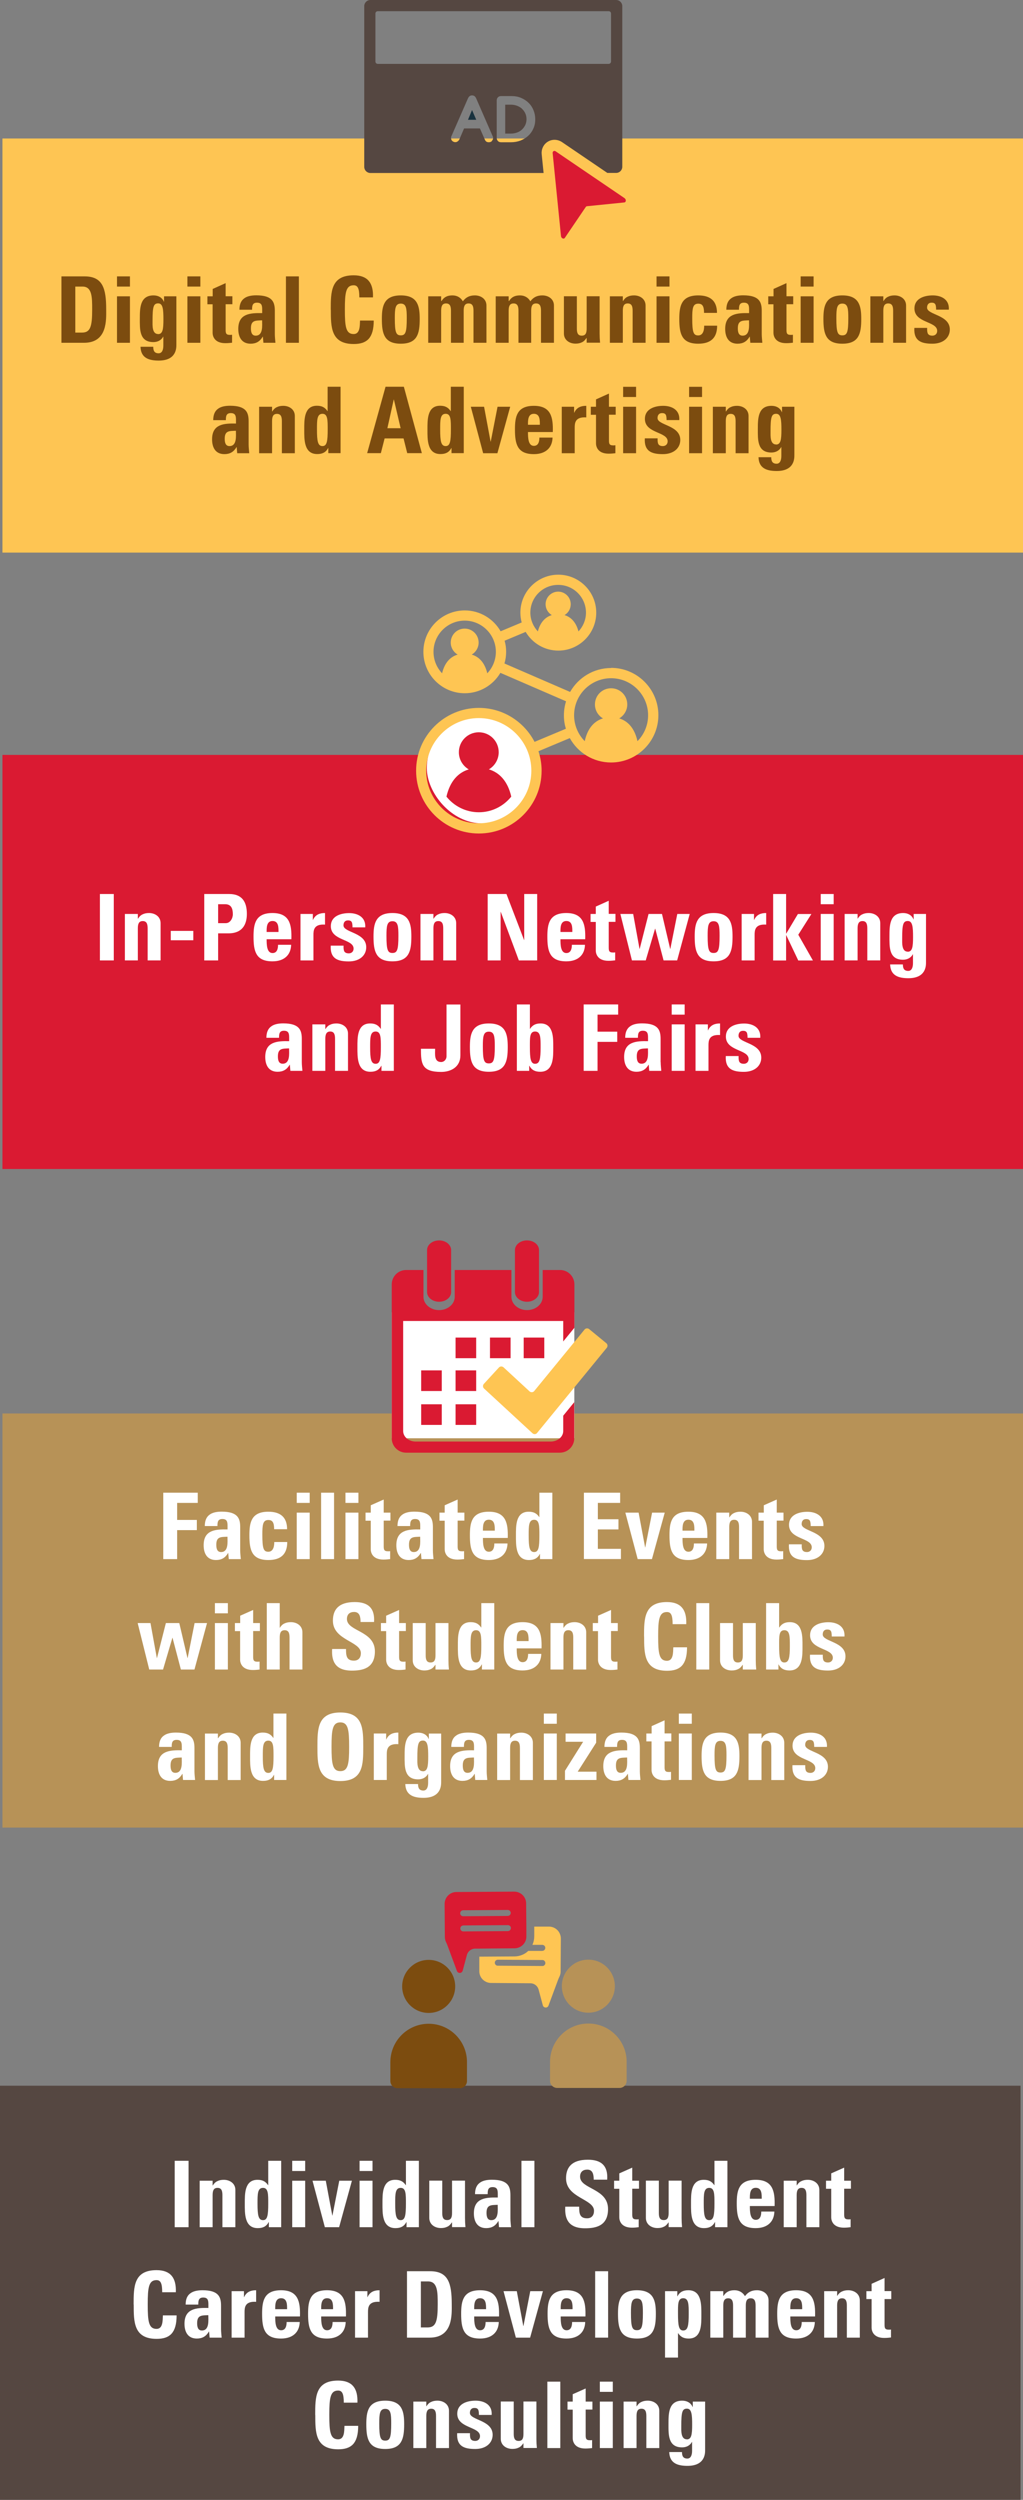 <?xml version="1.0" encoding="UTF-8"?><svg id="Layer_1" xmlns="http://www.w3.org/2000/svg" viewBox="0 0 133.52 325.98"><rect x="0" y="0" width="133.52" height="325.98" fill="#808080" stroke="none"/><defs><style>.cls-1{fill:#fff;}.cls-2{fill:#fec553;}.cls-3{fill:#b79257;}.cls-4{fill:#da1a32;}.cls-5{fill:#19323e;}.cls-6{fill:#554741;}.cls-7{fill:#7c4c0f;}</style></defs><rect class="cls-2" x=".32" y="18.06" width="133.2" height="54"/><g><path class="cls-7" d="M8.02,36.04h3.02c2.37,0,2.82,1.58,2.82,4.28,0,1.33,.2,4.38-2.89,4.38h-2.95v-8.66Zm1.81,7.33h.88c1.1,0,1.32-.83,1.32-3,0-1.6,0-3-1.26-3h-.94v6Z"/><path class="cls-7" d="M16.96,36.04v1.33h-1.69v-1.33h1.69Zm0,8.66h-1.69v-6.06h1.69v6.06Z"/><path class="cls-7" d="M23.02,38.64v6.31c0,.42,.02,2.07-2.3,2.07-1.26,0-2.34-.32-2.38-1.8h1.66c0,.25,.04,.47,.14,.61,.11,.16,.3,.24,.56,.24,.42,0,.62-.4,.62-1.01v-1.16h-.02c-.25,.47-.73,.71-1.28,.71-1.86,0-1.77-1.7-1.77-3.07s.02-3.02,1.79-3.02c.6,0,1.12,.26,1.35,.83h.02v-.71h1.61Zm-2.39,4.93c.61,0,.7-.64,.7-1.92s-.06-2.09-.68-2.09-.74,.44-.74,2.29c0,.56-.08,1.71,.73,1.71Z"/><path class="cls-7" d="M26.15,36.04v1.33h-1.69v-1.33h1.69Zm0,8.66h-1.69v-6.06h1.69v6.06Z"/><path class="cls-7" d="M27.08,38.64h.68v-.96l1.69-.76v1.71h.88v1.04h-.88v3.24c0,.46-.01,.76,.54,.76,.11,0,.22,0,.3-.02v1.04c-.23,.02-.47,.06-.88,.06-1.46,0-1.66-.97-1.66-1.34v-3.73h-.68v-1.04Z"/><path class="cls-7" d="M35.87,43.57c0,.37,.05,.76,.08,1.13h-1.57l-.07-.8h-.02c-.36,.62-.85,.92-1.58,.92-1.18,0-1.61-.88-1.61-1.93,0-2,1.55-2.09,3.12-2.06v-.47c0-.52-.07-.89-.68-.89s-.64,.44-.64,.92h-1.65c0-.73,.23-1.2,.62-1.48,.38-.29,.94-.4,1.58-.4,2.15,0,2.42,.92,2.42,2.03v3.02Zm-3.12-.76c0,.43,.07,.96,.62,.96,1,0,.84-1.34,.84-2-.84,.04-1.46-.04-1.46,1.04Z"/><path class="cls-7" d="M39.01,36.04v8.66h-1.69v-8.66h1.69Z"/><path class="cls-7" d="M43.17,40.37c0-2.29,0-4.47,2.99-4.47,1.85,0,2.59,1.02,2.52,2.88h-1.78c0-1.15-.2-1.58-.74-1.58-1.02,0-1.15,.96-1.15,3.18s.13,3.18,1.15,3.18c.84,0,.8-1.08,.83-1.76h1.79c0,2.31-.92,3.06-2.61,3.06-2.99,0-2.99-2.21-2.99-4.47Z"/><path class="cls-7" d="M49.84,41.59c0-1.65,.24-3.07,2.47-3.07s2.47,1.42,2.47,3.07c0,1.9-.29,3.23-2.47,3.23s-2.47-1.33-2.47-3.23Zm3.25-.1c0-1.26-.06-1.9-.78-1.9s-.78,.64-.78,1.9c0,1.85,.16,2.24,.78,2.24s.78-.4,.78-2.24Z"/><path class="cls-7" d="M57.61,39.25h.02c.34-.54,.79-.73,1.43-.73,.6,0,1.08,.29,1.35,.77,.4-.53,.88-.77,1.57-.77,.8,0,1.51,.48,1.51,1.32v4.86h-1.69v-4.17c0-.54-.1-.96-.64-.96s-.64,.42-.64,.96v4.17h-1.66v-4.17c0-.54-.1-.96-.64-.96s-.64,.42-.64,.96v4.17h-1.69v-6.06h1.69v.61Z"/><path class="cls-7" d="M66.42,39.25h.02c.34-.54,.79-.73,1.43-.73,.6,0,1.08,.29,1.35,.77,.4-.53,.88-.77,1.57-.77,.8,0,1.51,.48,1.51,1.32v4.86h-1.69v-4.17c0-.54-.1-.96-.64-.96s-.64,.42-.64,.96v4.17h-1.66v-4.17c0-.54-.1-.96-.64-.96s-.64,.42-.64,.96v4.17h-1.69v-6.06h1.69v.61Z"/><path class="cls-7" d="M76.56,44.08h-.02c-.17,.26-.36,.46-.6,.56-.24,.12-.5,.17-.83,.17-.8,0-1.51-.48-1.51-1.32v-4.86h1.69v4.2c0,.54,.1,.94,.64,.94s.64-.4,.64-.94v-4.2h1.69v4.86c0,.4,.02,.8,.06,1.2h-1.75v-.61Z"/><path class="cls-7" d="M81.3,39.25h.02c.17-.28,.37-.46,.6-.56,.24-.12,.52-.17,.83-.17,.8,0,1.51,.48,1.51,1.32v4.86h-1.69v-4.17c0-.54-.1-.96-.64-.96s-.64,.42-.64,.96v4.17h-1.69v-6.06h1.69v.61Z"/><path class="cls-7" d="M87.38,36.04v1.33h-1.69v-1.33h1.69Zm0,8.66h-1.69v-6.06h1.69v6.06Z"/><path class="cls-7" d="M91.89,40.8c0-.9-.23-1.2-.76-1.2-.72,0-.78,.64-.78,1.9,0,1.85,.16,2.24,.78,2.24,.53,0,.78-.48,.78-1.27h1.69c0,1.64-.89,2.35-2.47,2.35-2.18,0-2.47-1.33-2.47-3.23,0-1.65,.24-3.07,2.47-3.07,1.56,0,2.45,.7,2.45,2.28h-1.69Z"/><path class="cls-7" d="M99.42,43.57c0,.37,.05,.76,.08,1.13h-1.57l-.07-.8h-.02c-.36,.62-.85,.92-1.58,.92-1.18,0-1.61-.88-1.61-1.93,0-2,1.55-2.09,3.12-2.06v-.47c0-.52-.07-.89-.68-.89s-.64,.44-.64,.92h-1.65c0-.73,.23-1.2,.62-1.48,.38-.29,.94-.4,1.58-.4,2.15,0,2.42,.92,2.42,2.03v3.02Zm-3.12-.76c0,.43,.07,.96,.62,.96,1,0,.84-1.34,.84-2-.84,.04-1.46-.04-1.46,1.04Z"/><path class="cls-7" d="M100.28,38.64h.68v-.96l1.69-.76v1.71h.88v1.04h-.88v3.24c0,.46-.01,.76,.54,.76,.11,0,.22,0,.3-.02v1.04c-.23,.02-.47,.06-.88,.06-1.46,0-1.66-.97-1.66-1.34v-3.73h-.68v-1.04Z"/><path class="cls-7" d="M106.19,36.04v1.33h-1.69v-1.33h1.69Zm0,8.66h-1.69v-6.06h1.69v6.06Z"/><path class="cls-7" d="M107.47,41.59c0-1.65,.24-3.07,2.47-3.07s2.47,1.42,2.47,3.07c0,1.9-.29,3.23-2.47,3.23s-2.47-1.33-2.47-3.23Zm3.25-.1c0-1.26-.06-1.9-.78-1.9s-.78,.64-.78,1.9c0,1.85,.16,2.24,.78,2.24s.78-.4,.78-2.24Z"/><path class="cls-7" d="M115.3,39.25h.02c.17-.28,.37-.46,.6-.56,.24-.12,.52-.17,.83-.17,.8,0,1.51,.48,1.51,1.32v4.86h-1.69v-4.17c0-.54-.1-.96-.64-.96s-.64,.42-.64,.96v4.17h-1.69v-6.06h1.69v.61Z"/><path class="cls-7" d="M121.01,42.75c-.01,.28,0,.54,.08,.73,.1,.19,.28,.29,.61,.29s.62-.22,.62-.62c0-1.28-2.97-1-2.97-2.93,0-1.31,1.3-1.7,2.39-1.7,1.15,0,2.19,.55,2.1,1.86h-1.66c0-.42-.05-.67-.17-.78-.11-.11-.25-.13-.43-.13-.37,0-.58,.24-.58,.65,0,.96,2.97,.91,2.97,2.85,0,1.06-.86,1.85-2.27,1.85-1.48,0-2.46-.37-2.36-2.06h1.66Z"/><path class="cls-7" d="M32.45,57.97c0,.37,.05,.76,.08,1.13h-1.57l-.07-.8h-.02c-.36,.62-.85,.92-1.58,.92-1.18,0-1.61-.88-1.61-1.93,0-2,1.55-2.09,3.12-2.06v-.47c0-.52-.07-.89-.68-.89s-.64,.44-.64,.92h-1.65c0-.73,.23-1.2,.62-1.48,.38-.29,.94-.4,1.58-.4,2.15,0,2.42,.92,2.42,2.03v3.02Zm-3.12-.76c0,.43,.07,.96,.62,.96,1,0,.84-1.34,.84-2-.84,.04-1.46-.04-1.46,1.04Z"/><path class="cls-7" d="M35.52,53.65h.02c.17-.28,.37-.46,.6-.56,.24-.12,.52-.17,.83-.17,.8,0,1.51,.48,1.51,1.32v4.86h-1.69v-4.17c0-.54-.1-.96-.64-.96s-.64,.42-.64,.96v4.17h-1.69v-6.06h1.69v.61Z"/><path class="cls-7" d="M42.85,59.09v-.67h-.02c-.31,.59-.78,.79-1.43,.79-1.75,0-1.69-1.94-1.69-3.19s-.05-3.11,1.65-3.11c.61,0,1.03,.18,1.38,.7h.02v-3.18h1.69v8.66h-1.61Zm-.08-3.08c0-1.21,.01-2.05-.68-2.05-.73,0-.72,.84-.72,2.05,0,1.52,.11,2.16,.72,2.16,.58,0,.68-.64,.68-2.16Z"/><path class="cls-7" d="M47.92,59.09l2.4-8.66h2.39l2.35,8.66h-1.91l-.48-1.92h-2.47l-.49,1.92h-1.79Zm3.49-6.99h-.02l-.83,3.74h1.73l-.88-3.74Z"/><path class="cls-7" d="M58.93,59.09v-.67h-.02c-.31,.59-.78,.79-1.43,.79-1.75,0-1.69-1.94-1.69-3.19s-.05-3.11,1.65-3.11c.61,0,1.03,.18,1.38,.7h.02v-3.18h1.69v8.66h-1.61Zm-.08-3.08c0-1.21,.01-2.05-.68-2.05-.73,0-.72,.84-.72,2.05,0,1.52,.11,2.16,.72,2.16,.58,0,.68-.64,.68-2.16Z"/><path class="cls-7" d="M61.47,53.04h1.71l.85,4.55h.02l.89-4.55h1.65l-1.67,6.06h-1.86l-1.61-6.06Z"/><path class="cls-7" d="M68.91,56.34c0,.72,.02,1.8,.77,1.8,.6,0,.72-.58,.72-1.08h1.72c-.02,.66-.24,1.2-.65,1.57-.4,.37-1,.59-1.79,.59-2.18,0-2.47-1.33-2.47-3.23,0-1.65,.24-3.07,2.47-3.07s2.53,1.48,2.47,3.42h-3.24Zm1.55-.95c0-.59,.02-1.43-.78-1.43s-.77,.91-.77,1.43h1.55Z"/><path class="cls-7" d="M74.93,53.04v.78h.02c.31-.7,.89-.9,1.57-.9v1.51c-1.49-.1-1.51,.77-1.51,1.37v3.3h-1.69v-6.06h1.61Z"/><path class="cls-7" d="M77.11,53.04h.68v-.96l1.69-.76v1.72h.88v1.04h-.88v3.24c0,.46-.01,.76,.54,.76,.11,0,.22,0,.3-.02v1.04c-.23,.02-.47,.06-.88,.06-1.46,0-1.65-.97-1.65-1.34v-3.73h-.68v-1.04Z"/><path class="cls-7" d="M83.02,50.44v1.33h-1.69v-1.33h1.69Zm0,8.66h-1.69v-6.06h1.69v6.06Z"/><path class="cls-7" d="M85.83,57.15c-.01,.28,0,.54,.08,.73,.1,.19,.28,.29,.61,.29s.62-.22,.62-.62c0-1.28-2.97-1-2.97-2.93,0-1.31,1.3-1.7,2.39-1.7,1.15,0,2.19,.55,2.1,1.86h-1.66c0-.42-.05-.67-.17-.78-.11-.11-.25-.13-.43-.13-.37,0-.58,.24-.58,.65,0,.96,2.97,.91,2.97,2.85,0,1.06-.86,1.85-2.27,1.85-1.48,0-2.46-.37-2.36-2.06h1.66Z"/><path class="cls-7" d="M91.63,50.44v1.33h-1.69v-1.33h1.69Zm0,8.66h-1.69v-6.06h1.69v6.06Z"/><path class="cls-7" d="M94.74,53.65h.02c.17-.28,.37-.46,.6-.56,.24-.12,.52-.17,.83-.17,.8,0,1.51,.48,1.51,1.32v4.86h-1.69v-4.17c0-.54-.1-.96-.64-.96s-.64,.42-.64,.96v4.17h-1.69v-6.06h1.69v.61Z"/><path class="cls-7" d="M103.68,53.04v6.31c0,.42,.02,2.07-2.3,2.07-1.26,0-2.34-.32-2.38-1.8h1.66c0,.25,.04,.47,.14,.61,.11,.16,.3,.24,.56,.24,.42,0,.62-.4,.62-1.01v-1.16h-.02c-.25,.47-.73,.71-1.28,.71-1.86,0-1.77-1.7-1.77-3.07s.02-3.02,1.79-3.02c.6,0,1.12,.26,1.35,.83h.02v-.71h1.61Zm-2.39,4.93c.61,0,.7-.64,.7-1.92s-.06-2.09-.68-2.09-.74,.44-.74,2.29c0,.56-.08,1.71,.73,1.71Z"/></g><polygon class="cls-5" points="61.08 15.62 62.16 15.62 61.61 14.35 61.08 15.62 61.08 15.62"/><path class="cls-6" d="M68.13,14.18c-.18-.17-.4-.29-.65-.39-.25-.09-.51-.14-.79-.14h-.75v3.77h.75c.29,0,.55-.05,.8-.14,.25-.09,.46-.22,.64-.39,.18-.17,.32-.37,.43-.59,.1-.23,.16-.48,.16-.75s-.05-.54-.16-.77c-.11-.23-.25-.43-.43-.59h0Z"/><path class="cls-6" d="M79.75,8.02c0,.17-.14,.31-.3,.31h-30.15c-.17,0-.3-.14-.3-.31V1.76c0-.17,.14-.3,.3-.3h30.15c.17,0,.3,.14,.3,.3v6.26h0Zm-10.14,8.76c-.17,.37-.4,.69-.69,.95-.29,.26-.63,.46-1.01,.61-.39,.14-.79,.21-1.22,.21h-1.3c-.16,0-.3-.05-.4-.16-.1-.11-.16-.24-.16-.4v-4.9c0-.16,.05-.29,.16-.4,.1-.11,.24-.16,.4-.16h1.42c.44,0,.84,.08,1.21,.24,.37,.16,.7,.37,.97,.64,.28,.27,.49,.59,.64,.96,.15,.37,.23,.76,.23,1.18,0,.46-.08,.87-.26,1.24h0Zm-5.4,1.61c-.11,.11-.24,.16-.4,.16-.15,0-.26-.03-.34-.09-.08-.06-.15-.15-.2-.28l-.63-1.43h-2.07l-.6,1.4c-.05,.11-.13,.21-.23,.28-.1,.08-.21,.11-.31,.11-.14,0-.27-.05-.39-.15-.11-.1-.17-.23-.17-.4,0-.11,.02-.2,.07-.28l2.14-4.89c.05-.11,.12-.2,.2-.27,.08-.07,.19-.11,.33-.11,.14,0,.26,.04,.34,.11,.08,.07,.15,.17,.2,.28l2.12,4.86s.04,.08,.06,.13c.02,.06,.03,.11,.03,.16,0,.16-.06,.29-.17,.4h0ZM80.41,0H48.34c-.44,0-.8,.36-.8,.8V21.76c0,.44,.36,.8,.8,.8h22.61l-.25-2.45c-.05-.49,.11-.97,.43-1.33,.32-.35,.77-.55,1.24-.55,.34,0,.68,.1,.98,.3l5.92,4.02h1.15c.44,0,.8-.36,.8-.8V.8c0-.44-.36-.8-.8-.8h0Z"/><path class="cls-4" d="M81.53,25.85l-4.86-3.3-4.15-2.82c-.19-.13-.41,0-.39,.23l.26,2.59,.83,8.24c.03,.28,.36,.44,.5,.23l2.74-4.04c.04-.05,.09-.09,.16-.09l4.86-.49c.25-.03,.27-.39,.04-.55h0Z"/><rect class="cls-4" x=".32" y="98.44" width="133.2" height="54"/><g><path class="cls-1" d="M13.04,125.24v-8.66h1.81v8.66h-1.81Z"/><path class="cls-1" d="M18,119.79h.02c.17-.28,.37-.46,.6-.56,.24-.12,.52-.17,.83-.17,.8,0,1.51,.48,1.51,1.32v4.86h-1.69v-4.17c0-.54-.1-.96-.64-.96s-.64,.42-.64,.96v4.17h-1.69v-6.06h1.69v.61Z"/><path class="cls-1" d="M25.23,121.39v1.22h-2.94v-1.22h2.94Z"/><path class="cls-1" d="M26.66,116.58h3.26c1.66,0,2.3,1.01,2.3,2.59,0,.98-.29,2.54-2.41,2.54h-1.34v3.53h-1.81v-8.66Zm1.81,3.8h1.01c.54,0,.91-.59,.91-1.16,0-.71-.19-1.31-1.01-1.31h-.91v2.47Z"/><path class="cls-1" d="M34.8,122.48c0,.72,.02,1.8,.77,1.8,.6,0,.72-.58,.72-1.08h1.71c-.02,.66-.24,1.2-.65,1.57-.4,.37-1,.59-1.79,.59-2.18,0-2.47-1.33-2.47-3.23,0-1.65,.24-3.07,2.47-3.07s2.53,1.48,2.47,3.42h-3.24Zm1.55-.95c0-.59,.02-1.43-.78-1.43s-.77,.91-.77,1.43h1.55Z"/><path class="cls-1" d="M40.83,119.18v.78h.02c.31-.7,.89-.9,1.57-.9v1.51c-1.49-.1-1.51,.77-1.51,1.37v3.3h-1.69v-6.06h1.61Z"/><path class="cls-1" d="M44.84,123.3c-.01,.28,0,.54,.08,.73,.1,.19,.28,.29,.61,.29s.62-.22,.62-.62c0-1.28-2.97-1-2.97-2.93,0-1.31,1.29-1.7,2.39-1.7,1.15,0,2.19,.55,2.1,1.86h-1.66c0-.42-.05-.67-.17-.78-.11-.11-.25-.13-.43-.13-.37,0-.58,.24-.58,.65,0,.96,2.97,.91,2.97,2.85,0,1.06-.86,1.85-2.27,1.85-1.47,0-2.46-.37-2.36-2.06h1.66Z"/><path class="cls-1" d="M48.75,122.13c0-1.65,.24-3.07,2.47-3.07s2.47,1.42,2.47,3.07c0,1.9-.29,3.23-2.47,3.23s-2.47-1.33-2.47-3.23Zm3.25-.1c0-1.26-.06-1.9-.78-1.9s-.78,.64-.78,1.9c0,1.85,.16,2.24,.78,2.24s.78-.4,.78-2.24Z"/><path class="cls-1" d="M56.58,119.79h.02c.17-.28,.37-.46,.6-.56,.24-.12,.52-.17,.83-.17,.8,0,1.51,.48,1.51,1.32v4.86h-1.69v-4.17c0-.54-.1-.96-.64-.96s-.64,.42-.64,.96v4.17h-1.69v-6.06h1.69v.61Z"/><path class="cls-1" d="M63.65,125.24v-8.66h2.45l2.3,6h.02v-6h1.69v8.66h-2.39l-2.36-6.33h-.02v6.33h-1.69Z"/><path class="cls-1" d="M73.15,122.48c0,.72,.02,1.8,.77,1.8,.6,0,.72-.58,.72-1.08h1.71c-.02,.66-.24,1.2-.65,1.57-.4,.37-1,.59-1.79,.59-2.18,0-2.47-1.33-2.47-3.23,0-1.65,.24-3.07,2.47-3.07s2.53,1.48,2.47,3.42h-3.24Zm1.55-.95c0-.59,.02-1.43-.78-1.43s-.77,.91-.77,1.43h1.55Z"/><path class="cls-1" d="M77.08,119.18h.68v-.96l1.69-.76v1.71h.88v1.04h-.88v3.24c0,.46-.01,.76,.54,.76,.11,0,.22,0,.3-.02v1.04c-.23,.02-.47,.06-.88,.06-1.46,0-1.65-.97-1.65-1.34v-3.73h-.68v-1.04Z"/><path class="cls-1" d="M80.96,119.18h1.68l.83,4.56h.02l1.16-4.56h1.75l1.07,4.56h.02l.91-4.56h1.62l-1.64,6.06h-1.77l-1.09-4.14h-.02l-1.22,4.14h-1.8l-1.51-6.06Z"/><path class="cls-1" d="M90.67,122.13c0-1.65,.24-3.07,2.47-3.07s2.47,1.42,2.47,3.07c0,1.9-.29,3.23-2.47,3.23s-2.47-1.33-2.47-3.23Zm3.25-.1c0-1.26-.06-1.9-.78-1.9s-.78,.64-.78,1.9c0,1.85,.16,2.24,.78,2.24s.78-.4,.78-2.24Z"/><path class="cls-1" d="M98.41,119.18v.78h.02c.31-.7,.89-.9,1.57-.9v1.51c-1.49-.1-1.51,.77-1.51,1.37v3.3h-1.69v-6.06h1.61Z"/><path class="cls-1" d="M100.91,125.24v-8.66h1.69v5.16h.02l1.52-2.55h1.76l-1.71,2.7,1.91,3.36h-1.91l-1.57-3.3h-.02v3.3h-1.69Z"/><path class="cls-1" d="M108.81,116.58v1.33h-1.69v-1.33h1.69Zm0,8.66h-1.69v-6.06h1.69v6.06Z"/><path class="cls-1" d="M111.93,119.79h.02c.17-.28,.37-.46,.6-.56,.24-.12,.52-.17,.83-.17,.8,0,1.51,.48,1.51,1.32v4.86h-1.69v-4.17c0-.54-.1-.96-.63-.96s-.64,.42-.64,.96v4.17h-1.69v-6.06h1.69v.61Z"/><path class="cls-1" d="M120.86,119.18v6.31c0,.42,.02,2.07-2.3,2.07-1.26,0-2.34-.32-2.38-1.8h1.66c0,.25,.04,.47,.14,.61,.11,.16,.3,.24,.56,.24,.42,0,.62-.4,.62-1.01v-1.16h-.02c-.25,.47-.73,.71-1.28,.71-1.86,0-1.77-1.7-1.77-3.07s.02-3.02,1.79-3.02c.6,0,1.12,.26,1.35,.83h.02v-.71h1.61Zm-2.39,4.93c.61,0,.7-.64,.7-1.92s-.06-2.09-.68-2.09-.74,.44-.74,2.29c0,.56-.08,1.71,.73,1.71Z"/><path class="cls-1" d="M39.39,138.51c0,.37,.05,.76,.08,1.13h-1.57l-.07-.8h-.02c-.36,.62-.85,.92-1.58,.92-1.18,0-1.61-.88-1.61-1.93,0-2,1.55-2.09,3.12-2.06v-.47c0-.52-.07-.89-.68-.89s-.64,.44-.64,.92h-1.65c0-.73,.23-1.2,.62-1.48,.38-.29,.94-.4,1.58-.4,2.15,0,2.42,.92,2.42,2.03v3.02Zm-3.12-.76c0,.43,.07,.96,.62,.96,1,0,.84-1.34,.84-2-.84,.04-1.46-.04-1.46,1.04Z"/><path class="cls-1" d="M42.46,134.19h.02c.17-.28,.37-.46,.6-.56,.24-.12,.52-.17,.83-.17,.8,0,1.51,.48,1.51,1.32v4.86h-1.69v-4.17c0-.54-.1-.96-.63-.96s-.64,.42-.64,.96v4.17h-1.69v-6.06h1.69v.61Z"/><path class="cls-1" d="M49.79,139.64v-.67h-.02c-.31,.59-.78,.79-1.43,.79-1.75,0-1.69-1.94-1.69-3.19s-.05-3.11,1.66-3.11c.61,0,1.03,.18,1.38,.7h.02v-3.18h1.69v8.66h-1.61Zm-.08-3.08c0-1.21,.01-2.05-.68-2.05-.73,0-.72,.84-.72,2.05,0,1.52,.11,2.16,.72,2.16,.58,0,.68-.64,.68-2.16Z"/><path class="cls-1" d="M60.09,130.98v6.64c0,1.51-1.22,2.16-2.51,2.16-2.53,0-2.64-1.06-2.64-3.02h1.85c0,.7-.16,1.73,.79,1.73,.41,0,.7-.37,.7-.74v-6.76h1.81Z"/><path class="cls-1" d="M61.33,136.53c0-1.65,.24-3.07,2.47-3.07s2.47,1.42,2.47,3.07c0,1.9-.29,3.23-2.47,3.23s-2.47-1.33-2.47-3.23Zm3.25-.1c0-1.26-.06-1.9-.78-1.9s-.78,.64-.78,1.9c0,1.85,.16,2.24,.78,2.24s.78-.4,.78-2.24Z"/><path class="cls-1" d="M67.47,130.98h1.69v3.18h.02c.35-.52,.77-.7,1.38-.7,1.7,0,1.65,1.88,1.65,3.11s.06,3.19-1.69,3.19c-.65,0-1.12-.2-1.43-.79h-.02v.67h-1.61v-8.66Zm3.09,5.58c0-1.21,.01-2.05-.72-2.05s-.68,.84-.68,2.05c0,1.52,.11,2.16,.68,2.16,.61,0,.72-.64,.72-2.16Z"/><path class="cls-1" d="M76.18,139.64v-8.66h4.5v1.33h-2.69v2.22h2.57v1.33h-2.57v3.78h-1.81Z"/><path class="cls-1" d="M86.23,138.51c0,.37,.05,.76,.08,1.13h-1.57l-.07-.8h-.02c-.36,.62-.85,.92-1.58,.92-1.17,0-1.61-.88-1.61-1.93,0-2,1.55-2.09,3.12-2.06v-.47c0-.52-.07-.89-.68-.89s-.64,.44-.64,.92h-1.66c0-.73,.23-1.2,.62-1.48,.38-.29,.94-.4,1.58-.4,2.15,0,2.42,.92,2.42,2.03v3.02Zm-3.12-.76c0,.43,.07,.96,.62,.96,1,0,.84-1.34,.84-2-.84,.04-1.46-.04-1.46,1.04Z"/><path class="cls-1" d="M89.36,130.98v1.33h-1.69v-1.33h1.69Zm0,8.66h-1.69v-6.06h1.69v6.06Z"/><path class="cls-1" d="M92.39,133.58v.78h.02c.31-.7,.89-.9,1.57-.9v1.51c-1.49-.1-1.51,.77-1.51,1.37v3.3h-1.69v-6.06h1.61Z"/><path class="cls-1" d="M96.4,137.7c-.01,.28,0,.54,.08,.73,.1,.19,.28,.29,.61,.29s.62-.22,.62-.62c0-1.28-2.97-1-2.97-2.93,0-1.31,1.29-1.7,2.39-1.7,1.15,0,2.19,.55,2.1,1.86h-1.66c0-.42-.05-.67-.17-.78-.11-.11-.25-.13-.43-.13-.37,0-.58,.24-.58,.65,0,.96,2.97,.91,2.97,2.85,0,1.06-.86,1.85-2.27,1.85-1.47,0-2.46-.37-2.36-2.06h1.66Z"/></g><rect class="cls-1" x="55.71" y="92.97" width="14.4" height="14.4" rx="7.2" ry="7.2"/><path class="cls-2" d="M79.76,87.11c-2.29,0-4.29,1.26-5.35,3.12l-8.57-3.71c.14-.48,.22-.99,.22-1.52s-.07-.99-.2-1.45l2.75-1.15c.86,1.46,2.45,2.44,4.26,2.44,2.73,0,4.95-2.22,4.95-4.95s-2.22-4.95-4.95-4.95-4.95,2.22-4.95,4.95c0,.44,.06,.87,.17,1.28l-2.75,1.15c-.93-1.62-2.68-2.72-4.68-2.72-2.98,0-5.4,2.42-5.4,5.4s2.42,5.4,5.4,5.4c1.98,0,3.71-1.07,4.65-2.66l8.57,3.71c-.18,.58-.28,1.19-.28,1.83s.09,1.2,.26,1.75l-4.09,1.71c-1.37-2.63-4.11-4.43-7.27-4.43-4.52,0-8.19,3.67-8.19,8.19s3.67,8.19,8.19,8.19,8.19-3.67,8.19-8.19c0-.89-.15-1.74-.41-2.54l4.09-1.71c1.05,1.9,3.07,3.18,5.39,3.18,3.4,0,6.17-2.77,6.17-6.17s-2.77-6.17-6.17-6.17Zm-6.9-10.84c2,0,3.62,1.62,3.62,3.62,0,.95-.38,1.81-.98,2.45-.31-1.2-.98-1.88-1.82-2.13,.49-.29,.81-.81,.81-1.42,0-.91-.74-1.64-1.64-1.64s-1.64,.74-1.64,1.64c0,.61,.33,1.13,.81,1.42-.84,.25-1.51,.93-1.82,2.13-.6-.65-.98-1.5-.98-2.45,0-2,1.62-3.62,3.62-3.62Zm-9.26,11.53c-.33-1.39-1.08-2.16-2.03-2.44,.54-.32,.9-.9,.9-1.57,0-1-.81-1.82-1.82-1.82s-1.82,.81-1.82,1.82c0,.67,.36,1.25,.9,1.57-.95,.28-1.7,1.05-2.03,2.44-.69-.73-1.12-1.71-1.12-2.8,0-2.24,1.83-4.07,4.07-4.07s4.07,1.83,4.07,4.07c0,1.08-.43,2.07-1.12,2.8Zm-1.11,19.56c-3.78,0-6.86-3.08-6.86-6.86s3.08-6.86,6.86-6.86,6.86,3.08,6.86,6.86-3.08,6.86-6.86,6.86Zm20.71-10.71c-.37-1.69-1.25-2.63-2.38-2.97,.62-.37,1.05-1.04,1.05-1.82,0-1.17-.94-2.11-2.11-2.11s-2.11,.94-2.11,2.11c0,.78,.42,1.45,1.05,1.82-1.13,.34-2.02,1.28-2.38,2.97-.86-.87-1.39-2.07-1.39-3.38,0-2.67,2.17-4.83,4.83-4.83s4.83,2.17,4.83,4.83c0,1.32-.53,2.51-1.39,3.38Z"/><path class="cls-4" d="M63.8,100.33c.77-.45,1.29-1.29,1.29-2.24,0-1.44-1.16-2.6-2.6-2.6s-2.6,1.16-2.6,2.6c0,.96,.52,1.79,1.29,2.24-1.37,.41-2.45,1.53-2.91,3.55,.99,1.24,2.52,2.04,4.23,2.04s3.23-.8,4.23-2.04c-.46-2.02-1.55-3.14-2.91-3.55Z"/><rect class="cls-6" y="271.98" width="133.2" height="54"/><g><path class="cls-1" d="M22.8,290.43v-8.66h1.81v8.66h-1.81Z"/><path class="cls-1" d="M27.76,284.98h.02c.17-.28,.37-.46,.6-.56,.24-.12,.52-.17,.83-.17,.8,0,1.51,.48,1.51,1.32v4.86h-1.69v-4.17c0-.54-.1-.96-.64-.96s-.64,.42-.64,.96v4.17h-1.69v-6.06h1.69v.61Z"/><path class="cls-1" d="M35.09,290.43v-.67h-.02c-.31,.59-.78,.79-1.43,.79-1.75,0-1.69-1.94-1.69-3.19s-.05-3.11,1.66-3.11c.61,0,1.03,.18,1.38,.7h.02v-3.18h1.69v8.66h-1.61Zm-.08-3.08c0-1.21,.01-2.05-.68-2.05-.73,0-.72,.84-.72,2.05,0,1.52,.11,2.16,.72,2.16,.58,0,.68-.64,.68-2.16Z"/><path class="cls-1" d="M39.83,281.77v1.33h-1.69v-1.33h1.69Zm0,8.66h-1.69v-6.06h1.69v6.06Z"/><path class="cls-1" d="M40.81,284.37h1.71l.85,4.54h.02l.89-4.54h1.65l-1.67,6.06h-1.86l-1.61-6.06Z"/><path class="cls-1" d="M48.62,281.77v1.33h-1.69v-1.33h1.69Zm0,8.66h-1.69v-6.06h1.69v6.06Z"/><path class="cls-1" d="M53.06,290.43v-.67h-.02c-.31,.59-.78,.79-1.43,.79-1.75,0-1.69-1.94-1.69-3.19s-.05-3.11,1.66-3.11c.61,0,1.03,.18,1.38,.7h.02v-3.18h1.69v8.66h-1.61Zm-.08-3.08c0-1.21,.01-2.05-.68-2.05-.73,0-.72,.84-.72,2.05,0,1.52,.11,2.16,.72,2.16,.58,0,.68-.64,.68-2.16Z"/><path class="cls-1" d="M58.99,289.81h-.02c-.17,.26-.36,.46-.6,.56-.24,.12-.5,.17-.83,.17-.8,0-1.51-.48-1.51-1.32v-4.86h1.69v4.2c0,.54,.1,.94,.64,.94s.64-.4,.64-.94v-4.2h1.69v4.86c0,.4,.02,.8,.06,1.2h-1.75v-.61Z"/><path class="cls-1" d="M66.62,289.3c0,.37,.05,.76,.08,1.13h-1.57l-.07-.8h-.02c-.36,.62-.85,.92-1.58,.92-1.18,0-1.61-.88-1.61-1.93,0-2,1.55-2.09,3.12-2.06v-.47c0-.52-.07-.89-.68-.89s-.64,.44-.64,.92h-1.65c0-.73,.23-1.2,.62-1.48,.38-.29,.94-.4,1.58-.4,2.15,0,2.42,.92,2.42,2.03v3.02Zm-3.12-.75c0,.43,.07,.96,.62,.96,1,0,.84-1.34,.84-2-.84,.04-1.46-.04-1.46,1.04Z"/><path class="cls-1" d="M69.75,281.77v8.66h-1.69v-8.66h1.69Z"/><path class="cls-1" d="M76.35,290.57c-2.24,0-2.66-1.32-2.57-2.82h1.81c0,.83,.04,1.52,1.03,1.52,.61,0,.91-.4,.91-.98,0-1.56-3.65-1.66-3.65-4.23,0-1.35,.65-2.43,2.85-2.43,1.76,0,2.64,.79,2.52,2.6h-1.76c0-.65-.11-1.31-.84-1.31-.59,0-.94,.32-.94,.92,0,1.64,3.65,1.5,3.65,4.22,0,2.24-1.64,2.51-3.02,2.51Z"/><path class="cls-1" d="M80.15,284.37h.68v-.96l1.69-.75v1.71h.88v1.04h-.88v3.24c0,.46-.01,.76,.54,.76,.11,0,.22,0,.3-.02v1.04c-.23,.02-.47,.06-.88,.06-1.46,0-1.65-.97-1.65-1.34v-3.73h-.68v-1.04Z"/><path class="cls-1" d="M87.26,289.81h-.02c-.17,.26-.36,.46-.6,.56-.24,.12-.5,.17-.83,.17-.8,0-1.51-.48-1.51-1.32v-4.86h1.69v4.2c0,.54,.1,.94,.64,.94s.64-.4,.64-.94v-4.2h1.69v4.86c0,.4,.02,.8,.06,1.2h-1.75v-.61Z"/><path class="cls-1" d="M93.33,290.43v-.67h-.02c-.31,.59-.78,.79-1.43,.79-1.75,0-1.69-1.94-1.69-3.19s-.05-3.11,1.66-3.11c.61,0,1.03,.18,1.38,.7h.02v-3.18h1.69v8.66h-1.61Zm-.08-3.08c0-1.21,.01-2.05-.68-2.05-.73,0-.72,.84-.72,2.05,0,1.52,.11,2.16,.72,2.16,.58,0,.68-.64,.68-2.16Z"/><path class="cls-1" d="M97.87,287.67c0,.72,.02,1.8,.77,1.8,.6,0,.72-.58,.72-1.08h1.71c-.02,.66-.24,1.2-.65,1.57-.4,.37-1,.59-1.79,.59-2.18,0-2.47-1.33-2.47-3.23,0-1.66,.24-3.07,2.47-3.07s2.53,1.48,2.47,3.42h-3.24Zm1.55-.95c0-.59,.02-1.43-.78-1.43s-.77,.91-.77,1.43h1.55Z"/><path class="cls-1" d="M103.98,284.98h.02c.17-.28,.37-.46,.6-.56,.24-.12,.52-.17,.83-.17,.8,0,1.51,.48,1.51,1.32v4.86h-1.69v-4.17c0-.54-.1-.96-.63-.96s-.64,.42-.64,.96v4.17h-1.69v-6.06h1.69v.61Z"/><path class="cls-1" d="M107.81,284.37h.68v-.96l1.69-.75v1.71h.88v1.04h-.88v3.24c0,.46-.01,.76,.54,.76,.11,0,.22,0,.3-.02v1.04c-.23,.02-.47,.06-.88,.06-1.46,0-1.65-.97-1.65-1.34v-3.73h-.68v-1.04Z"/><path class="cls-1" d="M17.44,300.5c0-2.29,0-4.47,2.99-4.47,1.85,0,2.59,1.02,2.52,2.88h-1.78c0-1.15-.2-1.58-.74-1.58-1.02,0-1.15,.96-1.15,3.18s.13,3.18,1.15,3.18c.84,0,.8-1.08,.83-1.76h1.79c0,2.31-.92,3.06-2.61,3.06-2.99,0-2.99-2.21-2.99-4.47Z"/><path class="cls-1" d="M28.85,303.7c0,.37,.05,.76,.08,1.13h-1.57l-.07-.8h-.02c-.36,.62-.85,.92-1.58,.92-1.18,0-1.61-.88-1.61-1.93,0-2,1.55-2.09,3.12-2.06v-.47c0-.52-.07-.89-.68-.89s-.64,.44-.64,.92h-1.65c0-.73,.23-1.2,.62-1.47,.38-.29,.94-.4,1.58-.4,2.15,0,2.42,.92,2.42,2.03v3.02Zm-3.12-.76c0,.43,.07,.96,.62,.96,1,0,.84-1.34,.84-2-.84,.04-1.46-.04-1.46,1.04Z"/><path class="cls-1" d="M31.84,298.77v.78h.02c.31-.7,.89-.9,1.57-.9v1.51c-1.49-.1-1.51,.77-1.51,1.37v3.3h-1.69v-6.06h1.61Z"/><path class="cls-1" d="M35.92,302.07c0,.72,.02,1.8,.77,1.8,.6,0,.72-.58,.72-1.08h1.71c-.02,.66-.24,1.2-.65,1.57-.4,.37-1,.59-1.79,.59-2.18,0-2.47-1.33-2.47-3.23,0-1.65,.24-3.07,2.47-3.07s2.53,1.48,2.47,3.42h-3.24Zm1.55-.95c0-.59,.02-1.43-.78-1.43s-.77,.91-.77,1.43h1.55Z"/><path class="cls-1" d="M41.92,302.07c0,.72,.02,1.8,.77,1.8,.6,0,.72-.58,.72-1.08h1.71c-.02,.66-.24,1.2-.65,1.57-.4,.37-1,.59-1.79,.59-2.18,0-2.47-1.33-2.47-3.23,0-1.65,.24-3.07,2.47-3.07s2.53,1.48,2.47,3.42h-3.24Zm1.55-.95c0-.59,.02-1.43-.78-1.43s-.77,.91-.77,1.43h1.55Z"/><path class="cls-1" d="M47.95,298.77v.78h.02c.31-.7,.89-.9,1.57-.9v1.51c-1.49-.1-1.51,.77-1.51,1.37v3.3h-1.69v-6.06h1.61Z"/><path class="cls-1" d="M53.12,296.17h3.02c2.37,0,2.82,1.58,2.82,4.28,0,1.33,.2,4.38-2.89,4.38h-2.95v-8.66Zm1.81,7.33h.88c1.1,0,1.32-.83,1.32-3,0-1.6,0-3-1.26-3h-.94v6Z"/><path class="cls-1" d="M61.89,302.07c0,.72,.02,1.8,.77,1.8,.6,0,.72-.58,.72-1.08h1.72c-.02,.66-.24,1.2-.65,1.57-.4,.37-1,.59-1.79,.59-2.18,0-2.47-1.33-2.47-3.23,0-1.65,.24-3.07,2.47-3.07s2.53,1.48,2.47,3.42h-3.24Zm1.55-.95c0-.59,.02-1.43-.78-1.43s-.77,.91-.77,1.43h1.55Z"/><path class="cls-1" d="M65.74,298.77h1.71l.85,4.55h.02l.89-4.55h1.65l-1.67,6.06h-1.86l-1.61-6.06Z"/><path class="cls-1" d="M73.18,302.07c0,.72,.02,1.8,.77,1.8,.6,0,.72-.58,.72-1.08h1.71c-.02,.66-.24,1.2-.65,1.57-.4,.37-1,.59-1.79,.59-2.18,0-2.47-1.33-2.47-3.23,0-1.65,.24-3.07,2.47-3.07s2.53,1.48,2.47,3.42h-3.24Zm1.55-.95c0-.59,.02-1.43-.78-1.43s-.77,.91-.77,1.43h1.55Z"/><path class="cls-1" d="M79.37,296.17v8.66h-1.69v-8.66h1.69Z"/><path class="cls-1" d="M80.66,301.72c0-1.65,.24-3.07,2.47-3.07s2.47,1.42,2.47,3.07c0,1.9-.29,3.23-2.47,3.23s-2.47-1.33-2.47-3.23Zm3.25-.1c0-1.26-.06-1.89-.78-1.89s-.78,.64-.78,1.89c0,1.85,.16,2.24,.78,2.24s.78-.4,.78-2.24Z"/><path class="cls-1" d="M88.4,298.77v.67h.02c.31-.59,.78-.79,1.43-.79,1.75,0,1.69,1.94,1.69,3.19s.05,3.11-1.65,3.11c-.61,0-1.03-.18-1.38-.7h-.02v3.18h-1.69v-8.66h1.61Zm1.49,2.97c0-1.21,.01-2.05-.72-2.05s-.68,.84-.68,2.05c0,1.52,.11,2.16,.68,2.16,.61,0,.72-.64,.72-2.16Z"/><path class="cls-1" d="M94.42,299.38h.02c.34-.54,.79-.73,1.43-.73,.6,0,1.08,.29,1.36,.77,.4-.53,.88-.77,1.57-.77,.8,0,1.51,.48,1.51,1.32v4.86h-1.69v-4.17c0-.54-.1-.96-.64-.96s-.64,.42-.64,.96v4.17h-1.66v-4.17c0-.54-.1-.96-.64-.96s-.64,.42-.64,.96v4.17h-1.69v-6.06h1.69v.61Z"/><path class="cls-1" d="M103.15,302.07c0,.72,.02,1.8,.77,1.8,.6,0,.72-.58,.72-1.08h1.71c-.02,.66-.24,1.2-.65,1.57-.4,.37-1,.59-1.79,.59-2.18,0-2.47-1.33-2.47-3.23,0-1.65,.24-3.07,2.47-3.07s2.53,1.48,2.47,3.42h-3.24Zm1.55-.95c0-.59,.02-1.43-.78-1.43s-.77,.91-.77,1.43h1.55Z"/><path class="cls-1" d="M109.26,299.38h.02c.17-.28,.37-.46,.6-.56,.24-.12,.52-.17,.83-.17,.8,0,1.51,.48,1.51,1.32v4.86h-1.69v-4.17c0-.54-.1-.96-.63-.96s-.64,.42-.64,.96v4.17h-1.69v-6.06h1.69v.61Z"/><path class="cls-1" d="M113.08,298.77h.68v-.96l1.69-.76v1.71h.88v1.04h-.88v3.24c0,.46-.01,.75,.54,.75,.11,0,.22,0,.3-.02v1.04c-.23,.02-.47,.06-.88,.06-1.46,0-1.65-.97-1.65-1.34v-3.73h-.68v-1.04Z"/><path class="cls-1" d="M41.14,314.9c0-2.29,0-4.47,2.99-4.47,1.85,0,2.59,1.02,2.52,2.88h-1.78c0-1.15-.2-1.58-.74-1.58-1.02,0-1.15,.96-1.15,3.18s.13,3.18,1.15,3.18c.84,0,.8-1.08,.83-1.76h1.79c0,2.32-.92,3.06-2.61,3.06-2.99,0-2.99-2.21-2.99-4.47Z"/><path class="cls-1" d="M47.81,316.12c0-1.66,.24-3.07,2.47-3.07s2.47,1.42,2.47,3.07c0,1.89-.29,3.23-2.47,3.23s-2.47-1.33-2.47-3.23Zm3.25-.1c0-1.26-.06-1.9-.78-1.9s-.78,.64-.78,1.9c0,1.85,.16,2.24,.78,2.24s.78-.4,.78-2.24Z"/><path class="cls-1" d="M55.64,313.78h.02c.17-.28,.37-.46,.6-.56,.24-.12,.52-.17,.83-.17,.8,0,1.51,.48,1.51,1.32v4.86h-1.69v-4.17c0-.54-.1-.96-.63-.96s-.64,.42-.64,.96v4.17h-1.69v-6.06h1.69v.61Z"/><path class="cls-1" d="M61.34,317.28c-.01,.28,0,.54,.08,.73,.1,.19,.28,.29,.61,.29s.62-.22,.62-.62c0-1.28-2.97-1-2.97-2.93,0-1.31,1.3-1.7,2.39-1.7,1.15,0,2.2,.55,2.1,1.86h-1.66c0-.42-.05-.67-.17-.78-.11-.11-.25-.13-.43-.13-.37,0-.58,.24-.58,.65,0,.96,2.97,.91,2.97,2.85,0,1.06-.86,1.85-2.27,1.85-1.48,0-2.46-.37-2.36-2.06h1.66Z"/><path class="cls-1" d="M68.32,318.61h-.02c-.17,.26-.36,.46-.6,.56-.24,.12-.5,.17-.83,.17-.8,0-1.51-.48-1.51-1.32v-4.86h1.69v4.2c0,.54,.1,.94,.64,.94s.63-.4,.63-.94v-4.2h1.69v4.86c0,.4,.02,.8,.06,1.2h-1.75v-.61Z"/><path class="cls-1" d="M73.13,310.57v8.66h-1.69v-8.66h1.69Z"/><path class="cls-1" d="M74.07,313.17h.68v-.96l1.69-.75v1.71h.88v1.04h-.88v3.24c0,.46-.01,.76,.54,.76,.11,0,.22,0,.3-.02v1.04c-.23,.02-.47,.06-.88,.06-1.46,0-1.65-.97-1.65-1.34v-3.73h-.68v-1.04Z"/><path class="cls-1" d="M79.98,310.57v1.33h-1.69v-1.33h1.69Zm0,8.66h-1.69v-6.06h1.69v6.06Z"/><path class="cls-1" d="M83.09,313.78h.02c.17-.28,.37-.46,.6-.56,.24-.12,.52-.17,.83-.17,.8,0,1.51,.48,1.51,1.32v4.86h-1.69v-4.17c0-.54-.1-.96-.64-.96s-.64,.42-.64,.96v4.17h-1.69v-6.06h1.69v.61Z"/><path class="cls-1" d="M92.03,313.17v6.31c0,.42,.02,2.07-2.3,2.07-1.26,0-2.34-.32-2.38-1.8h1.66c0,.25,.04,.47,.14,.61,.11,.16,.3,.24,.56,.24,.42,0,.62-.4,.62-1.01v-1.16h-.02c-.25,.47-.73,.71-1.28,.71-1.86,0-1.78-1.7-1.78-3.07s.02-3.02,1.79-3.02c.6,0,1.12,.26,1.36,.83h.02v-.71h1.61Zm-2.39,4.93c.61,0,.7-.64,.7-1.92s-.06-2.09-.68-2.09-.74,.44-.74,2.29c0,.56-.08,1.71,.73,1.71Z"/></g><path class="cls-7" d="M55.95,262.49c1.91,0,3.46-1.55,3.46-3.46s-1.55-3.46-3.46-3.46-3.46,1.55-3.46,3.46,1.55,3.46,3.46,3.46h0Z"/><path class="cls-7" d="M51.88,272.3h8.14c.51,0,.93-.42,.93-.93v-2.47c0-2.76-2.24-5-5-5s-5,2.24-5,5v2.47c0,.51,.42,.93,.93,.93h0Z"/><path class="cls-3" d="M80.25,259c0-1.91-1.55-3.46-3.46-3.46s-3.46,1.55-3.46,3.46,1.55,3.46,3.46,3.46,3.46-1.55,3.46-3.46h0Z"/><path class="cls-3" d="M71.79,268.87v2.47c0,.51,.42,.93,.93,.93h8.14c.51,0,.93-.42,.93-.93v-2.47c0-2.76-2.24-5-5-5h0c-2.76,0-5,2.24-5,5h0Z"/><path class="cls-2" d="M70.79,256.37l-5.83-.04c-.11,0-.2-.04-.27-.12-.07-.07-.11-.17-.11-.27,0-.21,.18-.39,.39-.39l5.83,.04c.11,0,.2,.04,.27,.12s.11,.17,.11,.28c0,.21-.18,.39-.39,.38h0Zm.01-1.97h-1.85c-.48,.46-1.12,.71-1.79,.72l-4.6,.03v1.87c-.02,.86,.67,1.55,1.52,1.56l5.14,.04c.51,0,.95,.34,1.08,.83l.55,2.05c.1,.36,.61,.39,.74,.03l1.24-3.34c.06-.15,.12-.3,.19-.44,.1-.2,.15-.42,.15-.66l.03-4.3c0-.86-.68-1.55-1.54-1.56h-1.93s0,1.26,0,1.26c0,.39-.08,.77-.24,1.12h1.3c.11,.01,.2,.05,.27,.12,.07,.07,.11,.17,.11,.28,0,.21-.18,.39-.39,.38h0Z"/><path class="cls-4" d="M60.17,249.22c.07-.07,.17-.11,.27-.12l5.83-.04c.21,0,.39,.17,.39,.39,0,.11-.04,.2-.11,.27-.07,.07-.17,.11-.27,.12l-5.83,.04c-.21,0-.39-.17-.39-.38,0-.11,.04-.2,.11-.28h0Zm6.4,2.48c-.07,.07-.17,.11-.27,.12l-3.42,.02-2.41,.02c-.21,0-.39-.17-.39-.38,0-.11,.04-.2,.11-.28,.07-.07,.17-.11,.27-.12l5.83-.04c.13,0,.25,.06,.32,.16,.05,.06,.07,.14,.07,.22,0,.11-.04,.2-.11,.27h0Zm-6.18,5.28l.55-2.05c.13-.49,.58-.83,1.08-.83h.55s2.03-.02,2.03-.02l2.56-.02c.42,0,.81-.18,1.09-.45,.28-.28,.46-.67,.45-1.1v-1.29s-.03-3.01-.03-3.01c0-.86-.7-1.54-1.56-1.54l-7.54,.05c-.86,0-1.54,.7-1.54,1.56l.03,4.3c0,.24,.06,.46,.15,.66,.07,.15,.14,.29,.19,.44l1.24,3.34c.13,.35,.64,.33,.74-.03h0Z"/><rect class="cls-3" x=".32" y="184.32" width="133.2" height="54"/><rect class="cls-1" x="51.14" y="171.11" width="23.82" height="16.44"/><g><path class="cls-1" d="M21.31,203.31v-8.66h4.5v1.33h-2.69v2.22h2.57v1.33h-2.57v3.78h-1.81Z"/><path class="cls-1" d="M31.35,202.18c0,.37,.05,.76,.08,1.13h-1.57l-.07-.8h-.02c-.36,.62-.85,.92-1.58,.92-1.18,0-1.61-.88-1.61-1.93,0-2,1.55-2.09,3.12-2.06v-.47c0-.52-.07-.89-.68-.89s-.64,.44-.64,.92h-1.65c0-.73,.23-1.2,.62-1.48,.38-.29,.94-.4,1.58-.4,2.15,0,2.42,.92,2.42,2.03v3.02Zm-3.12-.75c0,.43,.07,.96,.62,.96,1,0,.84-1.34,.84-2-.84,.04-1.46-.04-1.46,1.04Z"/><path class="cls-1" d="M35.78,199.41c0-.9-.23-1.2-.76-1.2-.72,0-.78,.64-.78,1.9,0,1.85,.16,2.24,.78,2.24,.53,0,.78-.48,.78-1.27h1.69c0,1.64-.89,2.35-2.47,2.35-2.18,0-2.47-1.33-2.47-3.23,0-1.66,.24-3.07,2.47-3.07,1.56,0,2.45,.7,2.45,2.28h-1.69Z"/><path class="cls-1" d="M40.42,194.65v1.33h-1.69v-1.33h1.69Zm0,8.66h-1.69v-6.06h1.69v6.06Z"/><path class="cls-1" d="M43.6,194.65v8.66h-1.69v-8.66h1.69Z"/><path class="cls-1" d="M46.78,194.65v1.33h-1.69v-1.33h1.69Zm0,8.66h-1.69v-6.06h1.69v6.06Z"/><path class="cls-1" d="M47.71,197.25h.68v-.96l1.69-.75v1.71h.88v1.04h-.88v3.24c0,.46-.01,.76,.54,.76,.11,0,.22,0,.3-.02v1.04c-.23,.02-.47,.06-.88,.06-1.46,0-1.65-.97-1.65-1.34v-3.73h-.68v-1.04Z"/><path class="cls-1" d="M56.5,202.18c0,.37,.05,.76,.08,1.13h-1.57l-.07-.8h-.02c-.36,.62-.85,.92-1.58,.92-1.18,0-1.61-.88-1.61-1.93,0-2,1.55-2.09,3.12-2.06v-.47c0-.52-.07-.89-.68-.89s-.64,.44-.64,.92h-1.65c0-.73,.23-1.2,.62-1.48,.38-.29,.94-.4,1.58-.4,2.15,0,2.42,.92,2.42,2.03v3.02Zm-3.12-.75c0,.43,.07,.96,.62,.96,1,0,.84-1.34,.84-2-.84,.04-1.46-.04-1.46,1.04Z"/><path class="cls-1" d="M57.36,197.25h.68v-.96l1.69-.75v1.71h.88v1.04h-.88v3.24c0,.46-.01,.76,.54,.76,.11,0,.22,0,.3-.02v1.04c-.23,.02-.47,.06-.88,.06-1.46,0-1.65-.97-1.65-1.34v-3.73h-.68v-1.04Z"/><path class="cls-1" d="M63.03,200.55c0,.72,.02,1.8,.77,1.8,.6,0,.72-.58,.72-1.08h1.72c-.02,.66-.24,1.2-.65,1.57-.4,.37-1,.59-1.79,.59-2.18,0-2.47-1.33-2.47-3.23,0-1.66,.24-3.07,2.47-3.07s2.53,1.48,2.47,3.42h-3.24Zm1.55-.95c0-.59,.02-1.43-.78-1.43s-.77,.91-.77,1.43h1.55Z"/><path class="cls-1" d="M70.48,203.31v-.67h-.02c-.31,.59-.78,.79-1.43,.79-1.75,0-1.69-1.94-1.69-3.19s-.05-3.11,1.66-3.11c.61,0,1.03,.18,1.38,.7h.02v-3.18h1.69v8.66h-1.61Zm-.08-3.08c0-1.21,.01-2.05-.68-2.05-.73,0-.72,.84-.72,2.05,0,1.52,.11,2.16,.72,2.16,.58,0,.68-.64,.68-2.16Z"/><path class="cls-1" d="M76.21,203.31v-8.66h4.73v1.33h-2.91v2.13h2.69v1.33h-2.69v2.53h3.01v1.33h-4.82Z"/><path class="cls-1" d="M81.64,197.25h1.71l.85,4.54h.02l.89-4.54h1.65l-1.67,6.06h-1.86l-1.61-6.06Z"/><path class="cls-1" d="M89.08,200.55c0,.72,.02,1.8,.77,1.8,.6,0,.72-.58,.72-1.08h1.72c-.02,.66-.24,1.2-.65,1.57-.4,.37-1,.59-1.79,.59-2.18,0-2.47-1.33-2.47-3.23,0-1.66,.24-3.07,2.47-3.07s2.53,1.48,2.47,3.42h-3.24Zm1.55-.95c0-.59,.02-1.43-.78-1.43s-.77,.91-.77,1.43h1.55Z"/><path class="cls-1" d="M95.19,197.86h.02c.17-.28,.37-.46,.6-.56,.24-.12,.52-.17,.83-.17,.8,0,1.51,.48,1.51,1.32v4.86h-1.69v-4.17c0-.54-.1-.96-.64-.96s-.64,.42-.64,.96v4.17h-1.69v-6.06h1.69v.61Z"/><path class="cls-1" d="M99.01,197.25h.68v-.96l1.69-.75v1.71h.88v1.04h-.88v3.24c0,.46-.01,.76,.54,.76,.11,0,.22,0,.3-.02v1.04c-.23,.02-.47,.06-.88,.06-1.46,0-1.66-.97-1.66-1.34v-3.73h-.68v-1.04Z"/><path class="cls-1" d="M104.64,201.37c-.01,.28,0,.54,.08,.73,.1,.19,.28,.29,.61,.29s.62-.22,.62-.62c0-1.28-2.97-1-2.97-2.93,0-1.31,1.3-1.7,2.39-1.7,1.15,0,2.19,.55,2.1,1.86h-1.66c0-.42-.05-.67-.17-.78-.11-.11-.25-.13-.43-.13-.37,0-.58,.24-.58,.65,0,.96,2.97,.91,2.97,2.85,0,1.06-.86,1.85-2.27,1.85-1.48,0-2.46-.37-2.36-2.06h1.66Z"/><path class="cls-1" d="M17.96,211.65h1.68l.83,4.56h.02l1.16-4.56h1.75l1.07,4.56h.02l.91-4.56h1.62l-1.64,6.06h-1.77l-1.09-4.14h-.02l-1.22,4.14h-1.8l-1.51-6.06Z"/><path class="cls-1" d="M29.74,209.05v1.33h-1.69v-1.33h1.69Zm0,8.66h-1.69v-6.06h1.69v6.06Z"/><path class="cls-1" d="M30.67,211.65h.68v-.96l1.69-.75v1.71h.88v1.04h-.88v3.24c0,.46-.01,.76,.54,.76,.11,0,.22,0,.3-.02v1.04c-.23,.02-.47,.06-.88,.06-1.46,0-1.66-.97-1.66-1.34v-3.73h-.68v-1.04Z"/><path class="cls-1" d="M37.79,217.71v-4.17c0-.54-.1-.96-.64-.96s-.64,.42-.64,.96v4.17h-1.69v-8.66h1.69v3.21h.02c.17-.28,.37-.46,.6-.56,.24-.12,.52-.17,.83-.17,.8,0,1.51,.48,1.51,1.32v4.86h-1.69Z"/><path class="cls-1" d="M45.92,217.85c-2.24,0-2.66-1.32-2.57-2.82h1.81c0,.83,.04,1.52,1.03,1.52,.61,0,.91-.4,.91-.98,0-1.56-3.65-1.66-3.65-4.23,0-1.35,.65-2.43,2.85-2.43,1.76,0,2.64,.79,2.52,2.6h-1.76c0-.65-.11-1.31-.84-1.31-.59,0-.94,.32-.94,.92,0,1.64,3.65,1.5,3.65,4.22,0,2.24-1.64,2.51-3.02,2.51Z"/><path class="cls-1" d="M49.72,211.65h.68v-.96l1.69-.75v1.71h.88v1.04h-.88v3.24c0,.46-.01,.76,.54,.76,.11,0,.22,0,.3-.02v1.04c-.23,.02-.47,.06-.88,.06-1.46,0-1.65-.97-1.65-1.34v-3.73h-.68v-1.04Z"/><path class="cls-1" d="M56.83,217.1h-.02c-.17,.26-.36,.46-.6,.56-.24,.12-.5,.17-.83,.17-.8,0-1.51-.48-1.51-1.32v-4.86h1.69v4.2c0,.54,.1,.94,.64,.94s.64-.4,.64-.94v-4.2h1.69v4.86c0,.4,.02,.8,.06,1.2h-1.75v-.61Z"/><path class="cls-1" d="M62.9,217.71v-.67h-.02c-.31,.59-.78,.79-1.43,.79-1.75,0-1.69-1.94-1.69-3.19s-.05-3.11,1.66-3.11c.61,0,1.03,.18,1.38,.7h.02v-3.18h1.69v8.66h-1.61Zm-.08-3.08c0-1.21,.01-2.05-.68-2.05-.73,0-.72,.84-.72,2.05,0,1.52,.11,2.16,.72,2.16,.58,0,.68-.64,.68-2.16Z"/><path class="cls-1" d="M67.44,214.95c0,.72,.02,1.8,.77,1.8,.6,0,.72-.58,.72-1.08h1.72c-.02,.66-.24,1.2-.65,1.57-.4,.37-1,.59-1.79,.59-2.18,0-2.47-1.33-2.47-3.23,0-1.66,.24-3.07,2.47-3.07s2.53,1.48,2.47,3.42h-3.24Zm1.55-.95c0-.59,.02-1.43-.78-1.43s-.77,.91-.77,1.43h1.55Z"/><path class="cls-1" d="M73.55,212.26h.02c.17-.28,.37-.46,.6-.56,.24-.12,.52-.17,.83-.17,.8,0,1.51,.48,1.51,1.32v4.86h-1.69v-4.17c0-.54-.1-.96-.64-.96s-.64,.42-.64,.96v4.17h-1.69v-6.06h1.69v.61Z"/><path class="cls-1" d="M77.38,211.65h.68v-.96l1.69-.75v1.71h.88v1.04h-.88v3.24c0,.46-.01,.76,.54,.76,.11,0,.22,0,.3-.02v1.04c-.23,.02-.47,.06-.88,.06-1.46,0-1.66-.97-1.66-1.34v-3.73h-.68v-1.04Z"/><path class="cls-1" d="M84.06,213.38c0-2.29,0-4.47,2.99-4.47,1.85,0,2.59,1.02,2.52,2.88h-1.78c0-1.15-.2-1.58-.74-1.58-1.02,0-1.15,.96-1.15,3.18s.13,3.18,1.15,3.18c.84,0,.8-1.08,.83-1.76h1.79c0,2.32-.92,3.06-2.61,3.06-2.99,0-2.99-2.21-2.99-4.47Z"/><path class="cls-1" d="M92.57,209.05v8.66h-1.69v-8.66h1.69Z"/><path class="cls-1" d="M96.94,217.1h-.02c-.17,.26-.36,.46-.6,.56-.24,.12-.5,.17-.83,.17-.8,0-1.51-.48-1.51-1.32v-4.86h1.69v4.2c0,.54,.1,.94,.64,.94s.64-.4,.64-.94v-4.2h1.69v4.86c0,.4,.02,.8,.06,1.2h-1.75v-.61Z"/><path class="cls-1" d="M100,209.05h1.69v3.18h.02c.35-.52,.77-.7,1.38-.7,1.7,0,1.65,1.88,1.65,3.11s.06,3.19-1.69,3.19c-.65,0-1.12-.2-1.43-.79h-.02v.67h-1.61v-8.66Zm3.09,5.58c0-1.21,.01-2.05-.72-2.05s-.68,.84-.68,2.05c0,1.52,.11,2.16,.68,2.16,.61,0,.72-.64,.72-2.16Z"/><path class="cls-1" d="M107.39,215.77c-.01,.28,0,.54,.08,.73,.1,.19,.28,.29,.61,.29s.62-.22,.62-.62c0-1.28-2.97-1-2.97-2.93,0-1.31,1.3-1.7,2.39-1.7,1.15,0,2.19,.55,2.1,1.86h-1.66c0-.42-.05-.67-.17-.78-.11-.11-.25-.13-.43-.13-.37,0-.58,.24-.58,.65,0,.96,2.97,.91,2.97,2.85,0,1.06-.86,1.85-2.27,1.85-1.48,0-2.46-.37-2.36-2.06h1.66Z"/><path class="cls-1" d="M25.38,230.98c0,.37,.05,.76,.08,1.13h-1.57l-.07-.8h-.02c-.36,.62-.85,.92-1.58,.92-1.18,0-1.61-.88-1.61-1.93,0-2,1.55-2.09,3.12-2.06v-.47c0-.52-.07-.89-.68-.89s-.64,.44-.64,.92h-1.65c0-.73,.23-1.2,.62-1.47,.38-.29,.94-.4,1.58-.4,2.15,0,2.42,.92,2.42,2.03v3.02Zm-3.12-.76c0,.43,.07,.96,.62,.96,1,0,.84-1.34,.84-2-.84,.04-1.46-.04-1.46,1.04Z"/><path class="cls-1" d="M28.45,226.67h.02c.17-.28,.37-.46,.6-.56,.24-.12,.52-.17,.83-.17,.8,0,1.51,.48,1.51,1.32v4.86h-1.69v-4.17c0-.54-.1-.96-.64-.96s-.64,.42-.64,.96v4.17h-1.69v-6.06h1.69v.61Z"/><path class="cls-1" d="M35.78,232.11v-.67h-.02c-.31,.59-.78,.79-1.43,.79-1.75,0-1.69-1.94-1.69-3.19s-.05-3.11,1.65-3.11c.61,0,1.03,.18,1.38,.7h.02v-3.18h1.69v8.66h-1.61Zm-.08-3.08c0-1.21,.01-2.05-.68-2.05-.73,0-.72,.84-.72,2.05,0,1.52,.11,2.16,.72,2.16,.58,0,.68-.64,.68-2.16Z"/><path class="cls-1" d="M41.43,227.78c0-2.29,0-4.47,2.99-4.47s2.99,2.18,2.99,4.47,0,4.47-2.99,4.47-2.99-2.21-2.99-4.47Zm4.14,0c0-2.22-.13-3.18-1.15-3.18s-1.15,.96-1.15,3.18,.13,3.18,1.15,3.18,1.15-.96,1.15-3.18Z"/><path class="cls-1" d="M50.4,226.05v.78h.02c.31-.7,.89-.9,1.57-.9v1.51c-1.49-.1-1.51,.77-1.51,1.37v3.3h-1.69v-6.06h1.61Z"/><path class="cls-1" d="M57.58,226.05v6.31c0,.42,.02,2.08-2.3,2.08-1.26,0-2.34-.32-2.38-1.8h1.66c0,.25,.04,.47,.14,.61,.11,.16,.3,.24,.56,.24,.42,0,.62-.4,.62-1.01v-1.16h-.02c-.25,.47-.73,.71-1.28,.71-1.86,0-1.77-1.7-1.77-3.07s.02-3.02,1.79-3.02c.6,0,1.12,.26,1.35,.83h.02v-.71h1.61Zm-2.39,4.93c.61,0,.7-.64,.7-1.92s-.06-2.09-.68-2.09-.74,.44-.74,2.29c0,.56-.08,1.71,.73,1.71Z"/><path class="cls-1" d="M63.52,230.98c0,.37,.05,.76,.08,1.13h-1.57l-.07-.8h-.02c-.36,.62-.85,.92-1.58,.92-1.18,0-1.61-.88-1.61-1.93,0-2,1.55-2.09,3.12-2.06v-.47c0-.52-.07-.89-.68-.89s-.64,.44-.64,.92h-1.65c0-.73,.23-1.2,.62-1.47,.38-.29,.94-.4,1.58-.4,2.15,0,2.42,.92,2.42,2.03v3.02Zm-3.12-.76c0,.43,.07,.96,.62,.96,1,0,.84-1.34,.84-2-.84,.04-1.46-.04-1.46,1.04Z"/><path class="cls-1" d="M66.59,226.67h.02c.17-.28,.37-.46,.6-.56,.24-.12,.52-.17,.83-.17,.8,0,1.51,.48,1.51,1.32v4.86h-1.69v-4.17c0-.54-.1-.96-.64-.96s-.64,.42-.64,.96v4.17h-1.69v-6.06h1.69v.61Z"/><path class="cls-1" d="M72.67,223.45v1.33h-1.69v-1.33h1.69Zm0,8.66h-1.69v-6.06h1.69v6.06Z"/><path class="cls-1" d="M77.81,227.25l-2.41,3.78h2.45v1.08h-4.11v-1.2l2.37-3.78h-2.29v-1.08h3.99v1.2Z"/><path class="cls-1" d="M83.51,230.98c0,.37,.05,.76,.08,1.13h-1.57l-.07-.8h-.02c-.36,.62-.85,.92-1.58,.92-1.18,0-1.61-.88-1.61-1.93,0-2,1.55-2.09,3.12-2.06v-.47c0-.52-.07-.89-.68-.89s-.64,.44-.64,.92h-1.65c0-.73,.23-1.2,.62-1.47,.38-.29,.94-.4,1.58-.4,2.15,0,2.42,.92,2.42,2.03v3.02Zm-3.12-.76c0,.43,.07,.96,.62,.96,1,0,.84-1.34,.84-2-.84,.04-1.46-.04-1.46,1.04Z"/><path class="cls-1" d="M84.37,226.05h.68v-.96l1.69-.76v1.71h.88v1.04h-.88v3.24c0,.46-.01,.75,.54,.75,.11,0,.22,0,.3-.02v1.04c-.23,.02-.47,.06-.88,.06-1.46,0-1.66-.97-1.66-1.34v-3.73h-.68v-1.04Z"/><path class="cls-1" d="M90.29,223.45v1.33h-1.69v-1.33h1.69Zm0,8.66h-1.69v-6.06h1.69v6.06Z"/><path class="cls-1" d="M91.57,229c0-1.65,.24-3.07,2.47-3.07s2.47,1.42,2.47,3.07c0,1.9-.29,3.23-2.47,3.23s-2.47-1.33-2.47-3.23Zm3.25-.1c0-1.26-.06-1.89-.78-1.89s-.78,.64-.78,1.89c0,1.85,.16,2.24,.78,2.24s.78-.4,.78-2.24Z"/><path class="cls-1" d="M99.4,226.67h.02c.17-.28,.37-.46,.6-.56,.24-.12,.52-.17,.83-.17,.8,0,1.51,.48,1.51,1.32v4.86h-1.69v-4.17c0-.54-.1-.96-.64-.96s-.64,.42-.64,.96v4.17h-1.69v-6.06h1.69v.61Z"/><path class="cls-1" d="M105.1,230.17c-.01,.28,0,.54,.08,.73,.1,.19,.28,.29,.61,.29s.62-.22,.62-.62c0-1.28-2.97-1-2.97-2.93,0-1.31,1.3-1.7,2.39-1.7,1.15,0,2.19,.55,2.1,1.86h-1.66c0-.42-.05-.67-.17-.78-.11-.11-.25-.13-.43-.13-.37,0-.58,.24-.58,.65,0,.96,2.97,.91,2.97,2.85,0,1.06-.86,1.85-2.27,1.85-1.48,0-2.46-.37-2.36-2.06h1.66Z"/></g><path class="cls-4" d="M62.15,177.11h-2.69v-2.69h2.69v2.69Zm4.49-2.69h-2.69v2.69h2.69v-2.69Zm4.4,0h-2.69v2.69h2.69v-2.69Zm-13.38,4.28h-2.69v2.69h2.69v-2.69Zm4.49,0h-2.69v2.69h2.69v-2.69Zm-4.49,4.42h-2.69v2.69h2.69v-2.69Zm4.49,0h-2.69v2.69h2.69v-2.69Zm6.63-13.37c.87,0,1.57-.57,1.57-1.26v-5.48c0-.7-.7-1.26-1.57-1.26s-1.57,.57-1.57,1.26v5.48c0,.7,.7,1.26,1.57,1.26Zm6.17,13.07v4.74c0,1.03-.84,1.87-1.87,1.87h-20.08c-1.03,0-1.87-.84-1.87-1.87v-20.08c0-1.03,.84-1.87,1.87-1.87h2.27v3.5c0,.95,.91,1.73,2.04,1.73s2.04-.78,2.04-1.73v-3.5h7.4v3.5c0,.95,.91,1.73,2.04,1.73s2.04-.78,2.04-1.73v-3.5h2.27c1.03,0,1.87,.84,1.87,1.87v5.66l-1.46,1.79v-2.67h-20.89v14.35c0,.76,.73,1.37,1.64,1.37h17.61c.91,0,1.64-.61,1.64-1.37v-2l1.46-1.79Zm-19.21-14.33v-5.48c0-.7,.7-1.26,1.57-1.26s1.57,.57,1.57,1.26v5.48c0,.7-.7,1.26-1.57,1.26s-1.57-.57-1.57-1.26Z"/><path class="cls-2" d="M63.18,181.07c-.18-.16-.19-.44-.02-.62l1.95-2.12c.16-.18,.44-.19,.62-.02l3.39,3.13c.18,.16,.45,.14,.6-.04l6.57-8.02c.15-.19,.43-.21,.61-.06l2.23,1.83c.19,.15,.21,.43,.06,.61l-9.09,11.1c-.15,.19-.42,.2-.6,.04l-6.32-5.83Z"/></svg>